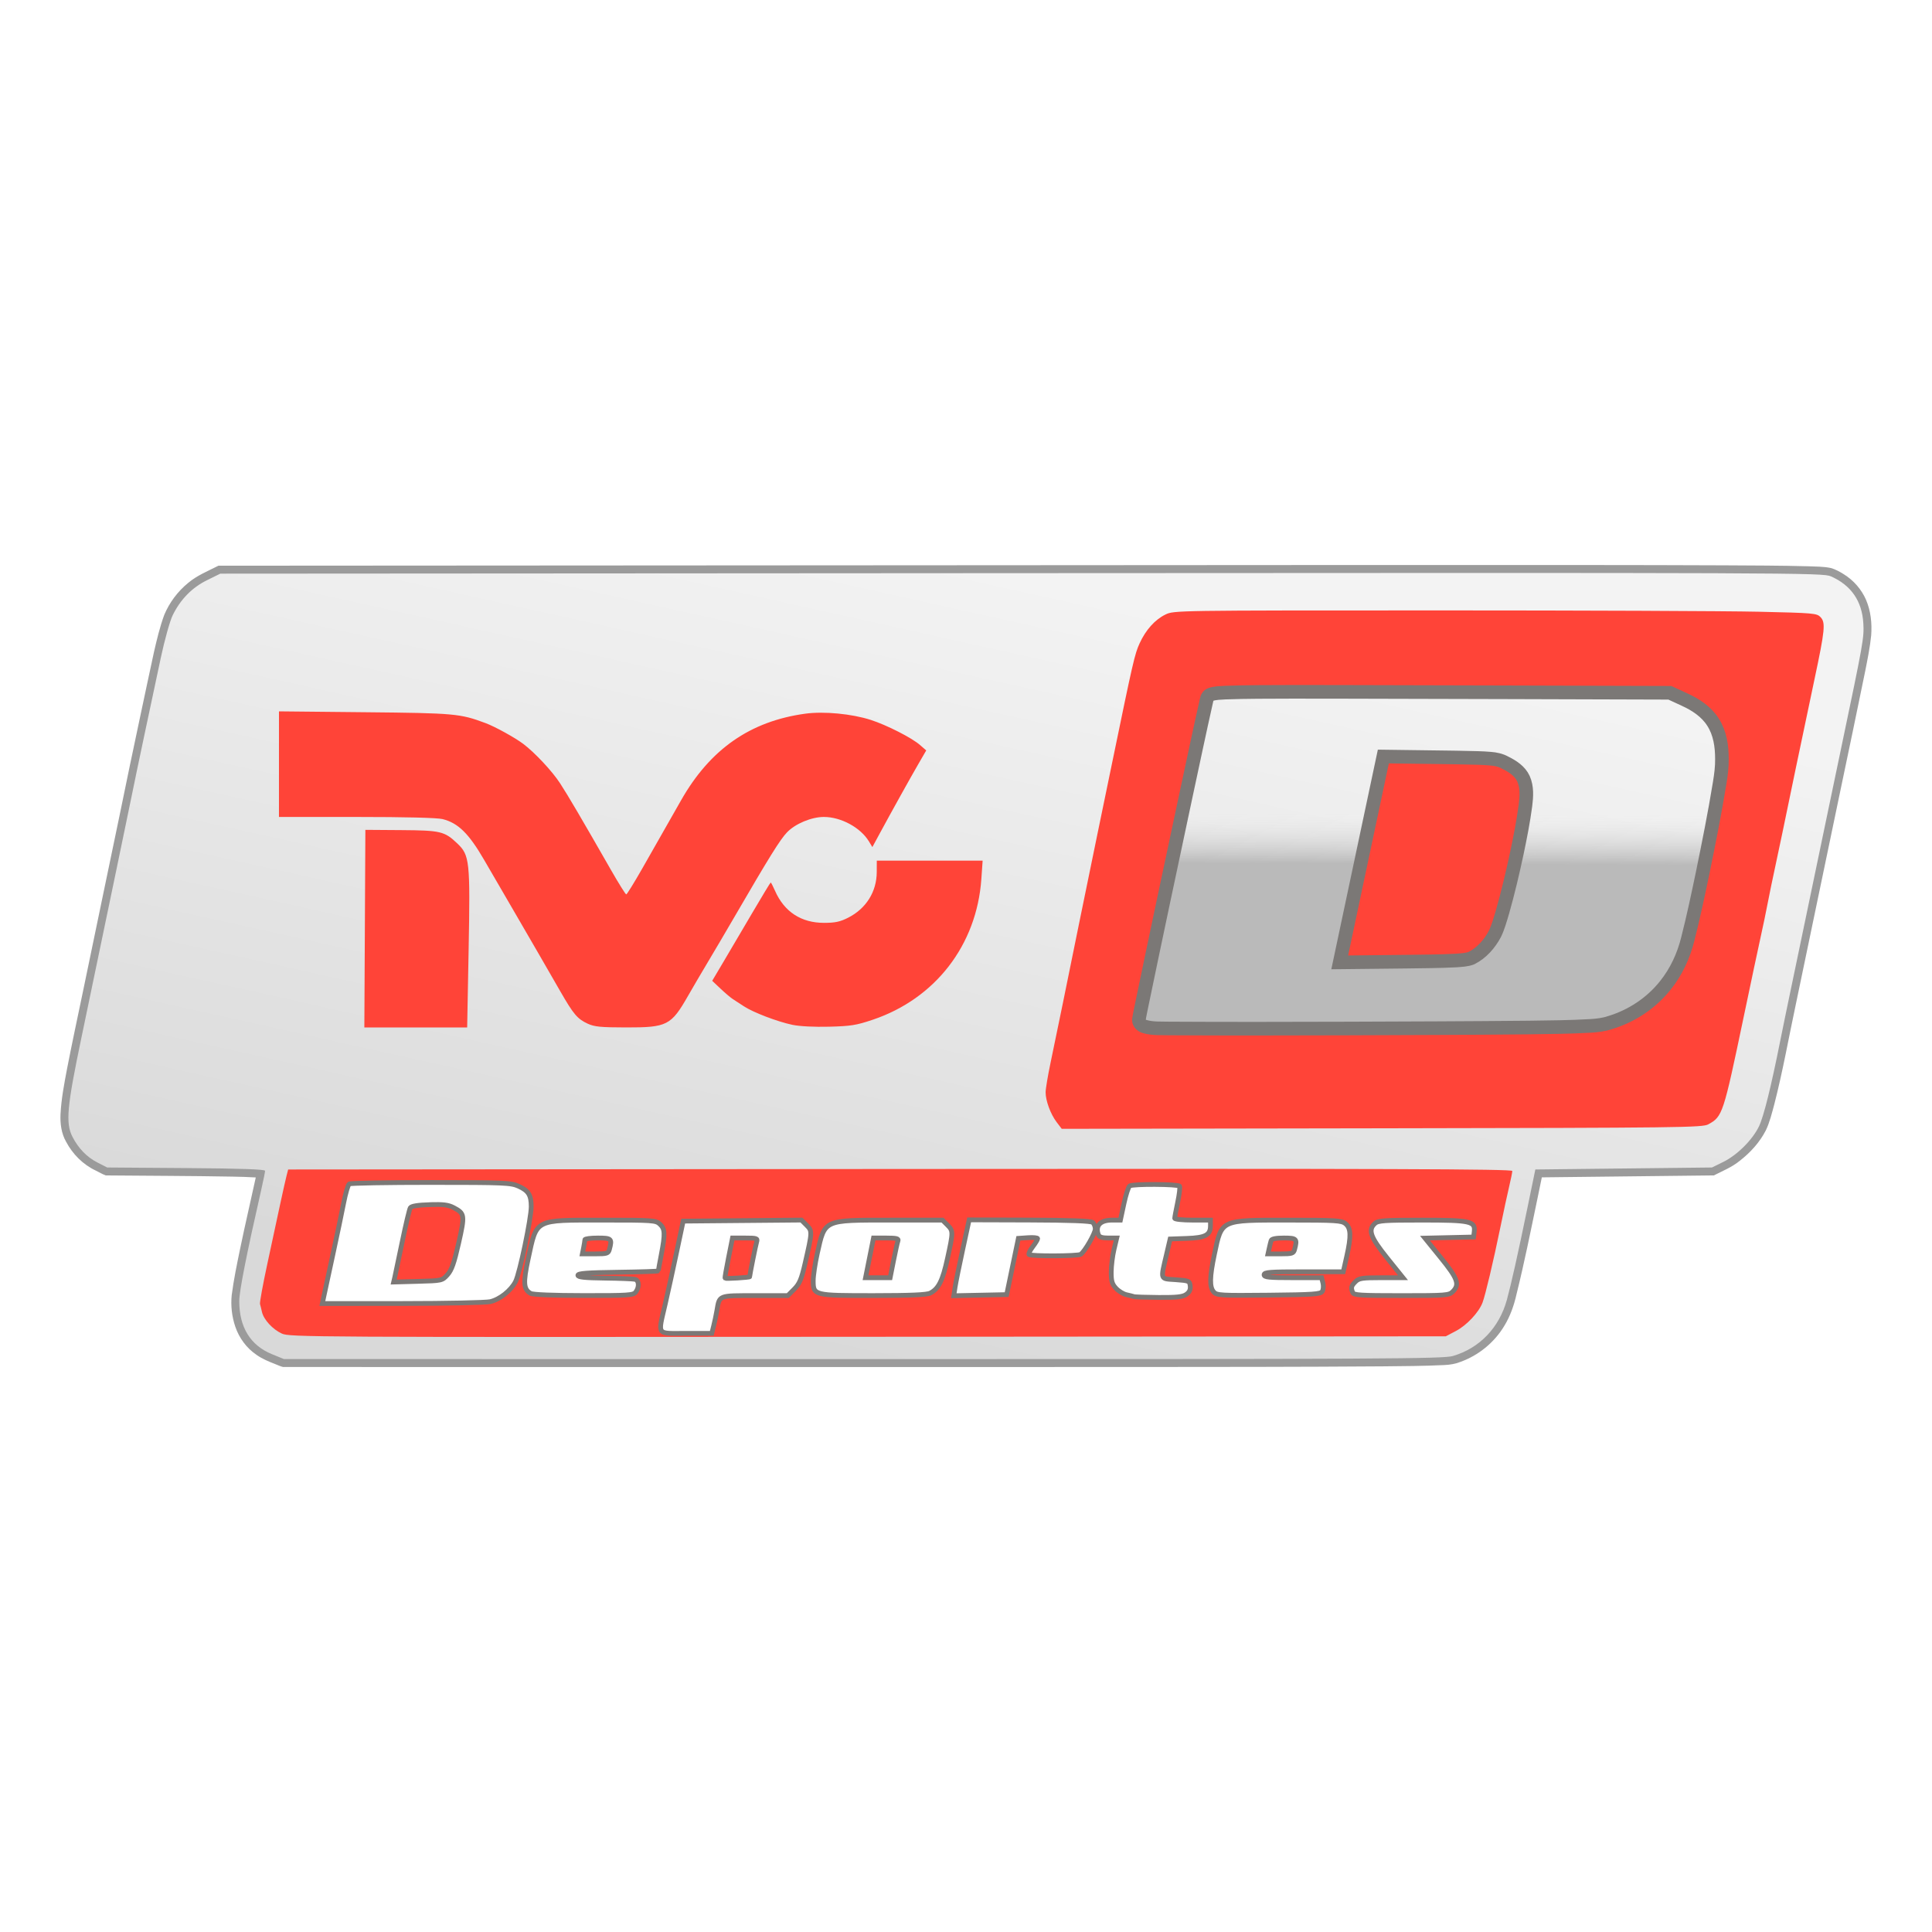 <?xml version="1.0" encoding="UTF-8" standalone="no"?>
<svg
   id="Layer_1"
   viewBox="0 0 7680 7680"
   version="1.1"
   sodipodi:docname="TVC DEPORTES.svg"
   xml:space="preserve"
   inkscape:version="1.2.2 (732a01da63, 2022-12-09)"
   width="100%"
   height="100%"
   xmlns:inkscape="http://www.inkscape.org/namespaces/inkscape"
   xmlns:sodipodi="http://sodipodi.sourceforge.net/DTD/sodipodi-0.dtd"
   xmlns:xlink="http://www.w3.org/1999/xlink"
   xmlns="http://www.w3.org/2000/svg"
   xmlns:svg="http://www.w3.org/2000/svg"
   xmlns:rdf="http://www.w3.org/1999/02/22-rdf-syntax-ns#"
   xmlns:cc="http://creativecommons.org/ns#"
   xmlns:dc="http://purl.org/dc/elements/1.1/"><title
     id="title413">TVC DEPORTES</title><sodipodi:namedview
     id="namedview342"
     pagecolor="#ffffff"
     bordercolor="#000000"
     borderopacity="0.25"
     inkscape:showpageshadow="2"
     inkscape:pageopacity="0.0"
     inkscape:pagecheckerboard="0"
     inkscape:deskcolor="#d1d1d1"
     showgrid="false"
     inkscape:zoom="0.10091146"
     inkscape:cx="3840"
     inkscape:cy="3840"
     inkscape:window-width="1920"
     inkscape:window-height="991"
     inkscape:window-x="-9"
     inkscape:window-y="-9"
     inkscape:window-maximized="1"
     inkscape:current-layer="Layer_1" /><defs
     id="defs309"><linearGradient
       inkscape:collect="always"
       id="linearGradient20955"><stop
         style="stop-color:#bababa;stop-opacity:1;"
         offset="0.372"
         id="stop20951" /><stop
         style="stop-color:#e9e9e9;stop-opacity:0;"
         offset="0.476"
         id="stop20953" /></linearGradient><linearGradient
       inkscape:collect="always"
       id="linearGradient20947"><stop
         style="stop-color:#d9d9d9;stop-opacity:1;"
         offset="0"
         id="stop20943" /><stop
         style="stop-color:#f3f3f3;stop-opacity:1;"
         offset="1"
         id="stop20945" /></linearGradient><style
       id="style307">.cls-1{fill:#e8cd75;}.cls-2{fill:#c8951a;}.cls-3{fill:#d4a940;}</style><linearGradient
       inkscape:collect="always"
       xlink:href="#linearGradient20947"
       id="linearGradient20949"
       x1="-738.221"
       y1="492.787"
       x2="-650.333"
       y2="97.462"
       gradientUnits="userSpaceOnUse" /><linearGradient
       inkscape:collect="always"
       xlink:href="#linearGradient20955"
       id="linearGradient20957"
       x1="-456.053"
       y1="330.54"
       x2="-455.156"
       y2="90.305"
       gradientUnits="userSpaceOnUse" /><filter
       inkscape:collect="always"
       style="color-interpolation-filters:sRGB"
       id="filter20988"
       x="-0.011"
       y="-0.025"
       width="1.022"
       height="1.051"><feGaussianBlur
         inkscape:collect="always"
         stdDeviation="4.255"
         id="feGaussianBlur20990" /></filter></defs><rect
     style="fill:none;stroke-width:5.073"
     id="rect964"
     width="100%"
     height="100%"
     x="0"
     y="0" /><g
     id="g20998"
     transform="matrix(7.895,0,0,7.895,9241.06,1530.237)"><path
       id="path20967"
       style="fill:#000000;fill-opacity:0.394;filter:url(#filter20988)"
       d="m -526.48,90.682 c -178.01,0.11 -356.021,0.221 -534.031,0.33 -5.233,2.675 -10.804,4.884 -15.332,8.73 -5.203,4.279 -9.37,9.84 -11.963,16.059 -2.225,6.083 -3.719,12.401 -5.17,18.703 -2.308,10.515 -4.486,21.055 -6.749,31.579 -3.591,16.868 -7.135,33.785 -10.566,50.66 -6.108,29.452 -12.291,58.896 -18.372,88.36 -2.714,13.064 -5.528,26.108 -8.074,39.206 -1.436,7.581 -2.902,15.195 -3.288,22.916 -0.207,4.721 0.408,9.623 2.788,13.784 3.302,6.287 8.574,11.579 15.034,14.592 1.639,0.811 3.238,1.763 4.942,2.403 21.239,0.197 42.481,0.217 63.718,0.602 3.971,0.086 7.852,0.158 11.835,0.417 -2.573,11.89 -5.372,23.729 -7.826,35.644 -1.626,7.825 -3.256,15.663 -4.293,23.592 -0.534,5.332 0.072,10.792 1.795,15.867 1.934,5.739 5.708,10.861 10.743,14.252 2.914,2.058 6.236,3.4 9.539,4.691 1.246,0.479 2.476,1.098 3.769,1.396 142.643,0.004 285.286,0.05 427.929,-4.8e-4 41.993,-0.034 83.986,-0.022 125.978,-0.332 10.262,-0.103 20.531,-0.144 30.783,-0.647 2.749,-0.121 5.497,-0.554 8.067,-1.568 9.145,-3.277 17.1,-9.757 22.105,-18.089 3.045,-4.935 4.956,-10.478 6.222,-16.113 3.882,-15.599 7.034,-31.366 10.316,-47.099 0.802,-3.88 1.6,-7.761 2.401,-11.641 28.869,-0.326 57.738,-0.65 86.607,-0.977 4.49,-2.263 9.219,-4.202 13.143,-7.42 5.286,-4.142 9.947,-9.232 13.025,-15.235 1.961,-4.079 3.01,-8.51 4.202,-12.854 4.356,-16.868 7.365,-34.045 11.003,-51.069 7.457,-35.664 14.889,-71.341 22.306,-107.004 4.188,-20.079 8.451,-40.142 12.518,-60.245 1.183,-5.994 2.415,-11.996 3.029,-18.081 0.445,-6.033 -0.183,-12.262 -2.579,-17.86 -2.298,-5.323 -6.282,-9.862 -11.202,-12.916 -2.033,-1.275 -4.175,-2.462 -6.487,-3.131 -3.74,-0.798 -7.592,-0.716 -11.394,-0.886 -13.979,-0.391 -27.966,-0.383 -41.949,-0.473 -46.47,-0.196 -92.941,-0.162 -139.411,-0.17 -28.371,0.009 -56.741,0.018 -85.112,0.027 z"
       sodipodi:nodetypes="sccccccccccccccccccccccccccccccccccccccccccss" /><g
       id="g20965"><path
         id="path17034"
         style="fill:#ff4438;fill-opacity:1"
         d="m -474.369,100.666 c -179.536,0.073 -359.073,0.216 -538.609,0.318 -15.062,0.009 -30.125,0.019 -45.188,0.028 -4.523,2.234 -9.306,4.254 -12.939,7.869 -3.19,3.04 -5.817,6.722 -7.479,10.81 -3.437,9.915 -5.289,20.274 -7.527,30.501 -4.804,22.471 -9.574,44.949 -14.164,67.465 -5.583,27.009 -11.252,53.99 -16.842,80.994 -3.262,15.897 -6.715,31.755 -9.827,47.682 -0.758,3.997 -1.492,7.945 -2.101,11.928 -0.254,1.654 -0.484,3.51 -0.655,5.051 -0.362,4.113 -0.894,8.514 0.945,12.375 2.093,4.162 5.293,7.815 9.371,10.123 1.431,0.766 2.889,1.489 4.342,2.211 22.168,0.209 44.34,0.198 66.504,0.701 4.081,0.132 8.184,0.222 12.228,0.82 2.594,0.516 4.992,2.616 5.21,5.354 0.236,2.282 -0.577,4.49 -0.946,6.715 -2.311,10.773 -4.859,21.494 -7.105,32.281 -1.473,6.865 -2.833,13.665 -4.025,20.579 -0.136,0.835 -0.31,1.956 -0.453,2.9 -0.844,5.285 -0.32,10.888 1.991,15.753 1.81,3.885 5.112,6.959 8.997,8.717 2.05,0.985 4.19,1.776 6.301,2.61 26.552,0.034 53.11,0.01 79.664,0.021 123.207,0.006 246.415,0.042 369.622,-0.026 36.825,-0.04 73.651,-0.049 110.475,-0.388 7.488,-0.114 14.98,-0.154 22.46,-0.544 0.744,-0.062 1.796,-0.094 2.653,-0.218 2.724,-0.524 5.277,-1.711 7.718,-2.997 7.415,-4.089 13.001,-11.185 15.556,-19.229 1.454,-4.524 2.394,-9.192 3.525,-13.803 4.252,-18.479 7.946,-37.158 11.818,-55.766 0.167,-0.812 0.335,-1.624 0.503,-2.436 30.798,-0.344 61.596,-0.69 92.395,-1.035 2.553,-1.25 5.147,-2.444 7.541,-3.988 0.208,-0.131 0.817,-0.55 1.166,-0.807 4.557,-3.55 8.777,-7.812 11.237,-13.109 1.318,-3.182 2.13,-6.543 3.049,-9.854 2.073,-7.895 3.818,-16.072 5.49,-24.141 3.124,-15.42 6.309,-30.827 9.549,-46.224 8.625,-41.269 17.193,-82.564 25.829,-123.822 2.023,-9.749 4.087,-19.559 5.975,-29.298 0.706,-3.807 1.431,-7.68 1.807,-11.584 0.348,-5.239 -0.218,-10.796 -3.029,-15.35 -2.193,-3.56 -5.643,-6.217 -9.454,-7.853 -1.485,-0.486 -3.083,-0.358 -4.623,-0.514 -1.33,-0.079 -2.623,-0.129 -3.914,-0.174 -16.609,-0.415 -33.226,-0.443 -49.839,-0.52 -55.066,-0.177 -110.133,-0.131 -165.2,-0.125 z"
         sodipodi:nodetypes="sccccccccccccccccccccccccccccccccccccccccccccccccss" /><path
         id="rect16551"
         style="fill:url(#linearGradient20949);fill-opacity:1"
         d="m -656.206,94.758 -403.365,0.254 -6.676,3.287 c -7.558,3.721 -13.394,9.677 -17.295,17.65 -1.397,2.855 -4.101,12.556 -6.027,21.621 -1.921,9.043 -5.552,26.116 -8.068,37.941 -2.516,11.825 -5.614,26.675 -6.885,33 -1.271,6.325 -4.627,22.525 -7.457,36 -2.83,13.475 -6.438,30.8 -8.018,38.5 -1.58,7.7 -5.834,28.135 -9.453,45.41 -7.341,35.047 -8.086,43.216 -4.572,50.104 3.005,5.89 7.246,10.253 12.65,13.014 l 4.842,2.473 39.75,0.293 c 27.687,0.204 39.75,0.623 39.75,1.377 0,0.596 -0.884,4.964 -1.965,9.707 -7.385,32.4 -11.035,50.899 -11.035,55.936 0,13.14 5.662,22.302 16.5,26.703 l 6,2.438 291.57,0.023 c 263.471,0.021 292.092,-0.129 297,-1.564 13.459,-3.936 23.386,-14.299 27.219,-28.412 2.223,-8.185 5.499,-22.843 10.143,-45.371 l 4.148,-20.129 44.461,-0.5 44.461,-0.5 5.666,-2.783 c 7.069,-3.472 14.737,-11.114 18.041,-17.979 2.365,-4.914 6.131,-20.1 10.723,-43.238 1.091,-5.5 4.065,-19.9 6.607,-32 4.269,-20.321 9.157,-43.769 16.469,-79 1.598,-7.7 4.983,-23.9 7.521,-36 11.22,-53.484 11.621,-55.742 11.197,-63 -0.655,-11.207 -6.131,-19.137 -16.33,-23.648 -4.081,-1.805 -16.158,-1.853 -407.572,-1.605 z m 209.242,18.756 c 72.839,0.001 145.649,0.3 161.799,0.664 28.023,0.632 29.453,0.757 31.336,2.748 2.571,2.718 2.208,6.453 -3.025,31.086 -4.711,22.175 -14.912,70.976 -16.201,77.5 -0.489,2.475 -2.061,9.9 -3.494,16.5 -1.433,6.6 -3.199,15.15 -3.924,19 -0.725,3.85 -2.27,11.275 -3.432,16.5 -1.162,5.225 -5.032,23.45 -8.6,40.5 -10.296,49.199 -10.67,50.336 -17.854,54.266 -2.967,1.623 -13.558,1.751 -164.361,1.996 l -161.189,0.264 -2.541,-3.332 c -3.073,-4.028 -5.581,-10.816 -5.57,-15.068 0,-1.718 1.146,-8.525 2.537,-15.125 2.517,-11.938 8.845,-42.838 14.438,-70.5 1.612,-7.975 5.627,-27.55 8.922,-43.5 3.295,-15.95 6.687,-32.375 7.537,-36.5 10.637,-51.608 11.422,-55.022 13.902,-60.441 3.098,-6.766 7.743,-11.938 13.016,-14.49 4.253,-2.059 4.863,-2.068 136.705,-2.066 z m -113.807,41.941 -2.1,9.279 c -1.156,5.103 -3.665,16.702 -5.576,25.777 -8.49,40.316 -10.741,50.906 -12.107,57 -6.495,28.96 -15.476,71.888 -15.477,73.973 0,1.362 12.137,1.502 112.25,1.293 98.12,-0.205 113.163,-0.434 119.504,-1.818 16.514,-3.607 30.528,-14.261 37.42,-28.447 3.547,-7.302 5.735,-15.772 12.268,-47.5 1.359,-6.6 3.644,-17.4 5.078,-24 4.689,-21.581 5.709,-28.695 5.135,-35.826 -1.101,-13.682 -8.087,-22.277 -21.994,-27.057 -6.111,-2.1 -7.034,-2.118 -120.279,-2.395 z m -469.26,8.893 43.25,0.434 c 45.344,0.454 47.905,0.684 60.75,5.469 4.755,1.771 14.802,7.308 19,10.471 5.828,4.391 14.576,13.746 18.506,19.791 4.071,6.263 10.822,17.759 25.695,43.75 3.856,6.737 7.3,12.246 7.654,12.24 0.354,-0.006 4.021,-5.936 8.146,-13.176 9.257,-16.248 13.102,-23.006 19.467,-34.209 14.617,-25.728 34.813,-39.81 62.535,-43.605 9.364,-1.282 23.475,0.064 32.998,3.146 8.101,2.623 20.559,8.971 24.74,12.607 l 3.16,2.746 -4.055,7 c -4.136,7.143 -13.478,23.951 -19.641,35.334 l -3.428,6.332 -1.771,-2.912 c -4.217,-6.935 -14.045,-12.254 -22.646,-12.254 -6.237,0 -14.373,3.396 -18.553,7.744 -3.452,3.591 -8.953,12.435 -26.283,42.256 -4.315,7.425 -10.407,17.775 -13.537,23 -3.13,5.225 -7.618,12.875 -9.975,17 -8.569,15 -10.539,16.008 -31.223,15.979 -12.722,-0.018 -15.961,-0.331 -19.289,-1.867 -5.247,-2.422 -7.176,-4.695 -13.879,-16.365 -7.12,-12.396 -14.297,-24.806 -23.859,-41.246 -4.159,-7.15 -10.699,-18.4 -14.533,-25 -7.682,-13.222 -13.021,-18.454 -20.838,-20.422 -2.693,-0.678 -18.745,-1.078 -43.334,-1.078 h -39.059 v -26.582 z m 555.08,21.002 28.211,0.391 c 30.483,0.421 32.956,0.808 40.135,6.283 4.428,3.377 6.576,8.079 6.576,14.398 0,4.684 -3.841,23.908 -10.607,53.09 -4.065,17.532 -9.061,25.812 -18.246,30.238 -4.47,2.154 -5.879,2.252 -36.885,2.553 -26.137,0.254 -32.154,0.067 -31.785,-0.988 0.25,-0.716 2.713,-12.103 5.473,-25.303 2.759,-13.2 6.824,-32.325 9.033,-42.5 2.209,-10.175 4.703,-21.875 5.541,-26 0.838,-4.125 1.755,-8.548 2.039,-9.83 z M -986.53,224.012 l 18.061,0.127 c 19.847,0.138 21.779,0.597 28.23,6.721 6.216,5.901 6.534,8.87 5.701,53.303 l -0.738,39.35 h -25.885 -25.887 l 0.26,-49.75 z m 257.502,15.5 h 26.646 26.648 l -0.654,9.291 c -2.333,33.192 -23.156,60.172 -54.641,70.797 -8.304,2.802 -11.074,3.245 -22,3.523 -7.519,0.191 -14.891,-0.185 -18.5,-0.945 -7.581,-1.598 -19.806,-6.272 -24.443,-9.346 -1.956,-1.296 -4.437,-2.91 -5.512,-3.588 -1.075,-0.677 -3.858,-3.032 -6.186,-5.232 l -4.232,-4 5.686,-9.586 c 3.127,-5.273 9.688,-16.41 14.578,-24.75 4.891,-8.34 9.032,-15.164 9.203,-15.164 0.171,0 1.168,1.935 2.215,4.301 4.637,10.483 13.178,16.04 24.633,16.023 5.615,-0.008 8.104,-0.542 12.178,-2.617 9.033,-4.6 14.32,-13.056 14.357,-22.957 z m 11.812,155.25 c 246.233,-0.201 308.184,0 308.172,1 -0.01,0.688 -0.712,4.175 -1.564,7.75 -0.852,3.575 -2.844,12.8 -4.426,20.5 -3.554,17.305 -7.567,34.244 -9.018,38.061 -1.865,4.906 -7.924,11.374 -13.318,14.219 l -5.158,2.721 -291,0.234 c -280.777,0.225 -291.144,0.169 -295.043,-1.607 -4.653,-2.12 -9.195,-7.075 -10.041,-10.953 -0.321,-1.47 -0.759,-3.24 -0.973,-3.934 -0.214,-0.693 1.425,-9.693 3.645,-20 2.219,-10.306 5.135,-23.866 6.48,-30.131 1.345,-6.265 2.809,-12.79 3.252,-14.5 l 0.807,-3.109 z M -953.53,401.549 c -22,-0.004 -40.497,0.324 -41.105,0.729 -0.609,0.404 -1.892,4.784 -2.852,9.734 -0.96,4.95 -3.458,16.875 -5.553,26.5 -2.095,9.625 -4.11,18.962 -4.479,20.75 l -0.67,3.25 40.33,-0.023 c 22.181,-0.013 42.069,-0.428 44.197,-0.922 4.821,-1.119 10.441,-5.576 12.74,-10.107 2.129,-4.195 7.893,-31.771 7.893,-37.762 -2e-4,-5.782 -1.367,-7.994 -6.332,-10.248 -3.867,-1.756 -7.067,-1.894 -44.17,-1.9 z m 364.775,0.998 c -5.982,-0.035 -12.09,0.197 -12.924,0.73 -0.632,0.404 -1.946,4.447 -2.92,8.984 l -1.771,8.25 h -4.258 c -5.932,0 -8.547,2.855 -6.795,7.42 0.423,1.103 1.909,1.58 4.91,1.58 h 4.303 l -1.373,5.75 c -0.756,3.163 -1.391,8.273 -1.41,11.355 -0.029,4.569 0.41,6.085 2.379,8.209 1.328,1.433 3.691,2.887 5.25,3.232 1.559,0.345 3.286,0.779 3.836,0.963 0.55,0.183 6.187,0.369 12.527,0.412 9.033,0.062 12.02,-0.266 13.807,-1.518 1.593,-1.116 2.187,-2.396 1.973,-4.25 -0.293,-2.533 -0.623,-2.677 -7.307,-3.154 -8.049,-0.575 -7.699,0.423 -4.559,-13 l 1.754,-7.5 8.371,-0.293 c 9.405,-0.33 11.934,-1.678 11.934,-6.361 v -2.846 h -9 c -4.95,0 -9,-0.42 -9,-0.934 0,-0.514 0.676,-4.154 1.504,-8.088 0.828,-3.934 1.252,-7.565 0.941,-8.066 -0.334,-0.54 -6.19,-0.842 -12.172,-0.877 z m -365.561,10.168 c 6.942,-0.236 9.505,0.079 12.211,1.5 5.63,2.956 5.74,3.733 2.525,17.934 -2.263,9.996 -3.506,13.514 -5.596,15.855 -2.67,2.991 -2.759,3.011 -14.9,3.346 l -12.215,0.336 0.545,-2.336 c 0.3,-1.285 2.005,-9.401 3.789,-18.035 1.784,-8.634 3.607,-16.284 4.049,-17 0.537,-0.869 3.728,-1.4 9.592,-1.6 z m 271.787,7.664 -3.215,14.816 c -1.768,8.149 -3.51,16.744 -3.869,19.098 l -0.652,4.279 13.316,-0.279 13.316,-0.281 2.947,-14.162 2.949,-14.164 4.854,-0.336 c 2.67,-0.185 4.854,0.031 4.854,0.48 -3e-4,0.449 -1.124,2.289 -2.496,4.088 -1.372,1.799 -2.198,3.568 -1.834,3.932 0.906,0.906 24.552,0.814 25.953,-0.102 2.049,-1.338 7.377,-10.589 7.377,-12.809 0,-1.2 -0.595,-2.675 -1.32,-3.277 -0.886,-0.736 -11.307,-1.126 -31.75,-1.189 z m -84.439,0.104 -29.77,0.266 -29.77,0.264 -3.285,15.5 c -1.807,8.525 -4.4,20.35 -5.762,26.277 -3.711,16.15 -4.726,14.723 10.486,14.723 h 12.961 l 0.943,-3.75 c 0.519,-2.062 1.251,-5.541 1.627,-7.73 1.338,-7.793 0.639,-7.52 19.143,-7.52 h 16.564 l 3.23,-3.25 c 2.655,-2.672 3.623,-4.961 5.441,-12.867 3.703,-16.101 3.713,-16.388 0.777,-19.324 z m 71.029,0.029 -26.295,0.004 c -33.861,0.005 -32.915,-0.428 -36.768,16.867 -1.116,5.01 -2.027,11.113 -2.027,13.562 0,7.494 0.303,7.57 30.471,7.553 18.667,-0.011 26.708,-0.364 28.432,-1.25 4.218,-2.168 6.238,-6.209 8.672,-17.357 2.962,-13.568 2.962,-13.933 -0.029,-16.924 z m 241.516,0 c -19.02,0 -22.193,0.222 -23.777,1.656 -3.619,3.275 -2.352,6.869 6.145,17.432 l 7.973,9.912 h -10.973 c -9.64,0 -11.216,0.243 -12.973,2 -2.14,2.14 -2.347,2.939 -1.395,5.42 0.53,1.381 3.635,1.58 24.5,1.58 22.56,0 24.006,-0.112 25.895,-2 3.586,-3.586 2.56,-6.499 -6.004,-17.064 l -8.004,-9.873 12.254,-0.281 12.254,-0.281 0.307,-2.652 c 0.614,-5.306 -1.81,-5.848 -26.201,-5.848 z m -412.545,0.004 c -34.737,0.005 -33.197,-0.791 -37.561,19.393 -2.628,12.155 -2.407,15.398 1.193,17.492 1.126,0.655 11.176,1.063 26.695,1.082 22.553,0.028 25.015,-0.135 26.219,-1.721 1.901,-2.505 1.712,-5.938 -0.357,-6.449 -0.963,-0.238 -7.825,-0.505 -15.25,-0.596 -10.156,-0.124 -13.502,-0.481 -13.502,-1.436 0,-0.975 4.697,-1.331 20.252,-1.539 11.137,-0.149 20.25,-0.447 20.25,-0.662 0,-0.215 0.673,-3.92 1.498,-8.23 2.007,-10.49 1.9,-12.888 -0.688,-15.299 -2.089,-1.946 -3.399,-2.039 -28.75,-2.035 z m 345.078,0 c -34.331,0.005 -33.429,-0.414 -37.154,17.236 -2.418,11.455 -2.503,16.531 -0.316,18.947 1.554,1.717 3.475,1.828 27.643,1.58 22.499,-0.231 26.105,-0.479 26.977,-1.861 0.553,-0.877 0.706,-2.79 0.34,-4.25 l -0.666,-2.656 h -14.48 c -12.205,0 -14.48,-0.236 -14.48,-1.5 0,-1.283 2.881,-1.5 19.932,-1.5 h 19.932 l 1.742,-7.75 c 2.305,-10.253 2.153,-14.215 -0.625,-16.465 -1.992,-1.613 -4.762,-1.785 -28.842,-1.781 z m -347.639,8.996 c 6.96,0 7.316,0.349 5.869,5.75 -0.547,2.041 -1.207,2.25 -7.111,2.25 h -6.508 l 0.625,-3.125 c 0.344,-1.719 0.625,-3.519 0.625,-4 0,-0.481 2.925,-0.875 6.5,-0.875 z m 67.84,0 h 6.396 c 5.766,0 6.339,0.182 5.811,1.848 -0.503,1.586 -3.547,16.734 -3.547,17.652 0,0.385 -12.064,1.113 -12.422,0.75 -0.136,-0.138 0.656,-4.75 1.758,-10.25 z m 71,0 h 6.436 c 5.091,0 6.325,0.291 5.902,1.393 -0.294,0.766 -1.302,5.266 -2.242,10 l -1.711,8.607 h -6.195 -6.197 l 2.004,-10 z m 206.627,0 c 6.447,0 6.834,0.41 5.402,5.75 -0.546,2.036 -1.212,2.25 -7.006,2.25 h -6.402 l 0.604,-2.75 c 0.331,-1.512 0.775,-3.312 0.986,-4 0.252,-0.819 2.463,-1.25 6.416,-1.25 z"
         sodipodi:nodetypes="cccssssssssccsscscccsscccccsssscssscsssssscscsccccsssssssccscssssscssccccsssssssssccccccsssssssssssscccccsssssssssccccsccccccccccsssssccssscssccccssscccssssscccsssscccssssssssccsssccsssssssscccscssssssssscccssscccccccccssssssccccccsscccsccssccssssssccssccssssscccccsssssssssssssscssssccssscsscssscssscsssssccssccccccsssccss" /><path
         id="path17952"
         style="fill:url(#linearGradient20957);fill-opacity:1;stroke:#7b7876;stroke-width:6.854;stroke-dasharray:none;stroke-opacity:1"
         d="m -520.574,154.51 c -10.996,0.054 -21.998,-0.013 -32.988,0.395 -2.438,0.172 -4.954,0.13 -7.293,0.921 -1.194,0.396 -1.958,1.531 -2.111,2.75 -3.683,16.348 -7.108,32.754 -10.635,49.137 -7.418,34.827 -14.829,69.66 -22.048,104.529 -0.461,2.486 -1.086,4.952 -1.422,7.454 -0.018,1.727 1.509,2.983 3.067,3.387 3.995,1.132 8.197,0.822 12.3,0.939 29.989,0.187 59.979,0.093 89.968,0.017 30.248,-0.115 60.496,-0.195 90.743,-0.499 10.452,-0.16 20.913,-0.2 31.349,-0.823 3.305,-0.213 6.629,-0.574 9.78,-1.647 10.902,-3.28 20.831,-9.841 27.907,-18.784 5.478,-6.821 9.215,-14.936 11.298,-23.41 2.783,-10.883 5.093,-21.88 7.396,-32.872 3.113,-15.147 6.14,-30.317 8.631,-45.58 0.651,-4.019 1.202,-8.07 1.133,-12.151 0.009,-6.372 -0.946,-13.02 -4.465,-18.471 -3.34,-5.3 -8.762,-8.861 -14.369,-11.406 -2.457,-1.133 -4.912,-2.27 -7.37,-3.402 -55.857,-0.155 -111.714,-0.36 -167.571,-0.469 -7.767,-0.016 -15.534,-0.024 -23.3,-0.016 z m 74.424,32.949 c 6.615,0.099 13.231,0.157 19.844,0.361 1.96,0.068 4.122,0.162 6.154,0.341 2.614,0.19 5.234,0.735 7.542,2.025 3.672,1.807 7.407,4.211 9.175,8.062 1.914,4.24 1.569,9.045 0.996,13.538 -1.057,8.061 -2.636,15.971 -4.303,23.914 -2.122,9.917 -4.447,19.82 -7.229,29.606 -1.133,3.76 -2.159,7.588 -3.865,11.139 -2.672,5.005 -6.613,9.515 -11.724,12.108 -2.5,0.991 -5.245,1.026 -7.892,1.244 -8.283,0.435 -16.575,0.449 -24.899,0.574 -11.198,0.129 -22.396,0.241 -33.594,0.363 7.286,-34.556 14.645,-69.097 21.969,-103.645 9.275,0.123 18.551,0.246 27.826,0.369 z" /><path
         id="path20918"
         style="fill:#ffffff;fill-opacity:1;stroke:#7b7876;stroke-width:2.4;stroke-dasharray:none;stroke-opacity:1"
         d="m -953.53,401.549 c -22,-0.004 -40.497,0.324 -41.105,0.729 -0.609,0.404 -1.892,4.784 -2.852,9.734 -0.96,4.95 -3.458,16.875 -5.553,26.5 -2.095,9.625 -4.11,18.962 -4.479,20.75 l -0.67,3.25 40.33,-0.023 c 22.181,-0.013 42.069,-0.428 44.197,-0.922 4.821,-1.119 10.441,-5.576 12.74,-10.107 2.129,-4.195 7.893,-31.771 7.893,-37.762 -2e-4,-5.782 -1.367,-7.994 -6.332,-10.248 -3.867,-1.756 -7.067,-1.894 -44.17,-1.9 z m 364.775,0.998 c -5.982,-0.035 -12.09,0.197 -12.924,0.73 -0.632,0.404 -1.946,4.447 -2.92,8.984 l -1.771,8.25 h -4.258 c -5.932,0 -8.547,2.855 -6.795,7.42 0.423,1.103 1.909,1.58 4.91,1.58 h 4.303 l -1.373,5.75 c -0.756,3.163 -1.391,8.273 -1.41,11.355 -0.029,4.569 0.41,6.085 2.379,8.209 1.328,1.433 3.691,2.887 5.25,3.232 1.559,0.345 3.286,0.779 3.836,0.963 0.55,0.183 6.187,0.369 12.527,0.412 9.033,0.062 12.02,-0.266 13.807,-1.518 1.593,-1.116 2.187,-2.396 1.973,-4.25 -0.293,-2.533 -0.623,-2.677 -7.307,-3.154 -8.049,-0.575 -7.699,0.423 -4.559,-13 l 1.754,-7.5 8.371,-0.293 c 9.405,-0.33 11.934,-1.678 11.934,-6.361 v -2.846 h -9 c -4.95,0 -9,-0.42 -9,-0.934 0,-0.514 0.676,-4.154 1.504,-8.088 0.828,-3.934 1.252,-7.565 0.941,-8.066 -0.334,-0.54 -6.19,-0.842 -12.172,-0.877 z m -365.561,10.168 c 6.942,-0.236 9.505,0.079 12.211,1.5 5.63,2.956 5.74,3.733 2.525,17.934 -2.263,9.996 -3.506,13.514 -5.596,15.855 -2.67,2.991 -2.759,3.011 -14.9,3.346 l -12.215,0.336 0.545,-2.336 c 0.3,-1.285 2.005,-9.401 3.789,-18.035 1.784,-8.634 3.607,-16.284 4.049,-17 0.537,-0.869 3.728,-1.4 9.592,-1.6 z m 271.787,7.664 -3.215,14.816 c -1.768,8.149 -3.51,16.744 -3.869,19.098 l -0.652,4.279 13.316,-0.279 13.316,-0.281 2.947,-14.162 2.949,-14.164 4.854,-0.336 c 2.67,-0.185 4.854,0.031 4.854,0.48 -3e-4,0.449 -1.124,2.289 -2.496,4.088 -1.372,1.799 -2.198,3.568 -1.834,3.932 0.906,0.906 24.552,0.814 25.953,-0.102 2.049,-1.338 7.377,-10.589 7.377,-12.809 0,-1.2 -0.595,-2.675 -1.32,-3.277 -0.886,-0.736 -11.307,-1.126 -31.75,-1.189 z m -84.439,0.104 -29.77,0.266 -29.77,0.264 -3.285,15.5 c -1.807,8.525 -4.4,20.35 -5.762,26.277 -3.711,16.15 -4.726,14.723 10.486,14.723 h 12.961 l 0.943,-3.75 c 0.519,-2.062 1.251,-5.541 1.627,-7.73 1.338,-7.793 0.639,-7.52 19.143,-7.52 h 16.564 l 3.23,-3.25 c 2.655,-2.672 3.623,-4.961 5.441,-12.867 3.703,-16.101 3.713,-16.388 0.777,-19.324 z m 71.029,0.029 -26.295,0.004 c -33.861,0.005 -32.915,-0.428 -36.768,16.867 -1.116,5.01 -2.027,11.113 -2.027,13.562 0,7.494 0.303,7.57 30.471,7.553 18.667,-0.011 26.708,-0.364 28.432,-1.25 4.218,-2.168 6.238,-6.209 8.672,-17.357 2.962,-13.568 2.962,-13.933 -0.029,-16.924 z m 241.516,0 c -19.02,0 -22.193,0.222 -23.777,1.656 -3.619,3.275 -2.352,6.869 6.145,17.432 l 7.973,9.912 h -10.973 c -9.64,0 -11.216,0.243 -12.973,2 -2.14,2.14 -2.347,2.939 -1.395,5.42 0.53,1.381 3.635,1.58 24.5,1.58 22.56,0 24.006,-0.112 25.895,-2 3.586,-3.586 2.56,-6.499 -6.004,-17.064 l -8.004,-9.873 12.254,-0.281 12.254,-0.281 0.307,-2.652 c 0.614,-5.306 -1.81,-5.848 -26.201,-5.848 z m -412.545,0.004 c -34.737,0.005 -33.197,-0.791 -37.561,19.393 -2.628,12.155 -2.407,15.398 1.193,17.492 1.126,0.655 11.176,1.063 26.695,1.082 22.553,0.028 25.015,-0.135 26.219,-1.721 1.901,-2.505 1.712,-5.938 -0.357,-6.449 -0.963,-0.238 -7.825,-0.505 -15.25,-0.596 -10.156,-0.124 -13.502,-0.481 -13.502,-1.436 0,-0.975 4.697,-1.331 20.252,-1.539 11.137,-0.149 20.25,-0.447 20.25,-0.662 0,-0.215 0.673,-3.92 1.498,-8.23 2.007,-10.49 1.9,-12.888 -0.688,-15.299 -2.089,-1.946 -3.399,-2.039 -28.75,-2.035 z m 345.078,0 c -34.331,0.005 -33.429,-0.414 -37.154,17.236 -2.418,11.455 -2.503,16.531 -0.316,18.947 1.554,1.717 3.475,1.828 27.643,1.58 22.499,-0.231 26.105,-0.479 26.977,-1.861 0.553,-0.877 0.706,-2.79 0.34,-4.25 l -0.666,-2.656 h -14.48 c -12.205,0 -14.48,-0.236 -14.48,-1.5 0,-1.283 2.881,-1.5 19.932,-1.5 h 19.932 l 1.742,-7.75 c 2.305,-10.253 2.153,-14.215 -0.625,-16.465 -1.992,-1.613 -4.762,-1.785 -28.842,-1.781 z m -347.639,8.996 c 6.96,0 7.316,0.349 5.869,5.75 -0.547,2.041 -1.207,2.25 -7.111,2.25 h -6.508 l 0.625,-3.125 c 0.344,-1.719 0.625,-3.519 0.625,-4 0,-0.481 2.925,-0.875 6.5,-0.875 z m 67.84,0 h 6.396 c 5.766,0 6.339,0.182 5.811,1.848 -0.503,1.586 -3.547,16.734 -3.547,17.652 0,0.385 -12.064,1.113 -12.422,0.75 -0.136,-0.138 0.656,-4.75 1.758,-10.25 z m 71,0 h 6.436 c 5.091,0 6.325,0.291 5.902,1.393 -0.294,0.766 -1.302,5.266 -2.242,10 l -1.711,8.607 h -6.195 -6.197 l 2.004,-10 z m 206.627,0 c 6.447,0 6.834,0.41 5.402,5.75 -0.546,2.036 -1.212,2.25 -7.006,2.25 h -6.402 l 0.604,-2.75 c 0.331,-1.512 0.775,-3.312 0.986,-4 0.252,-0.819 2.463,-1.25 6.416,-1.25 z"
         sodipodi:nodetypes="sssscccssssssssccsssccsssssssscccscssssssssscccssscccccccccssssssccccccsscccsccssccssssssccssccssssscccccsssssssssssssscssssccssscsscssscssscsssssccssccccccsssccss" /></g></g></svg>
